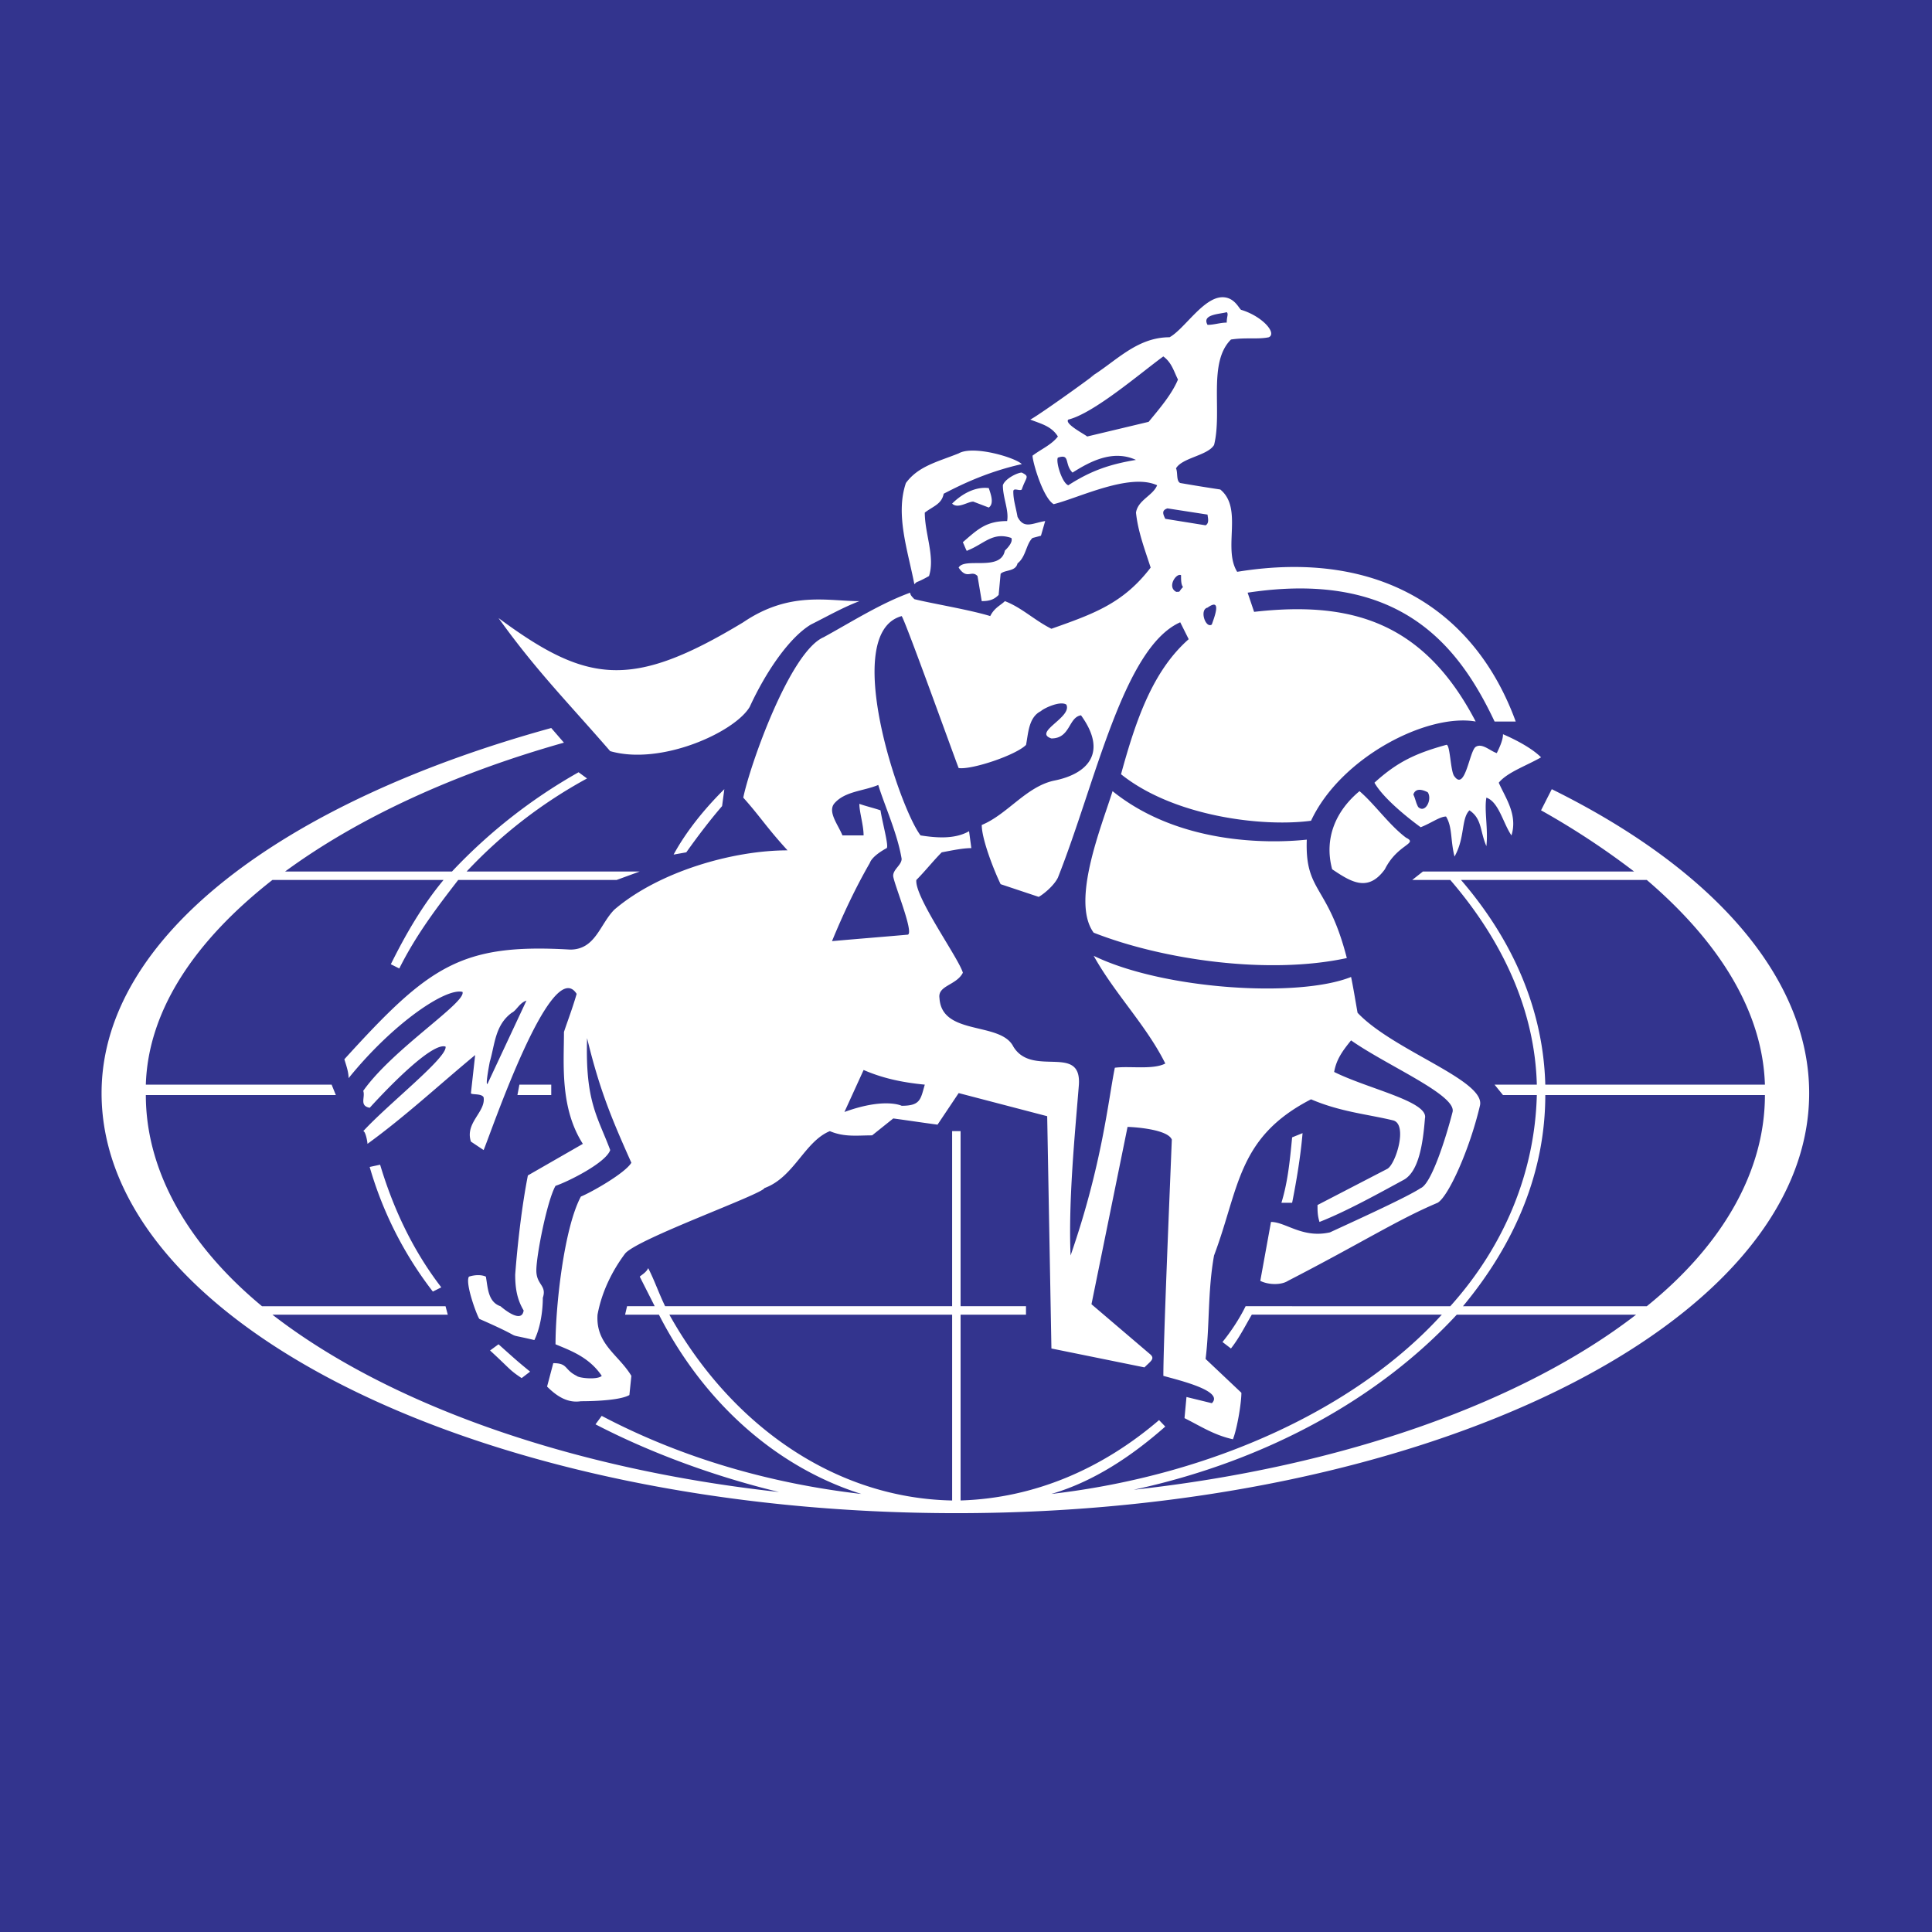<svg xmlns="http://www.w3.org/2000/svg" width="2500" height="2500" viewBox="0 0 192.756 192.756"><g fill-rule="evenodd" clip-rule="evenodd"><path fill="#33348e" d="M0 0h192.756v192.756H0V0z"/><path d="M48.641 108.131l3.882-8.299c-.704.225-.985.984-1.463 1.211-1.688 1.236-1.688 3.205-2.194 4.893 0 0-.479 2.447-.225 2.195zm41.319 2.193c1.884 0 1.884-.646 2.306-2.109-2.306-.225-4.219-.646-6.104-1.463l-1.913 4.191c4.023-1.463 5.711-.619 5.711-.619zm-2.335-32.009c-1.463.619-3.375.619-4.417 1.885-.619.844.422 2.109.844 3.15h2.109c0-1.041-.422-2.306-.422-3.15.619.225 1.463.422 2.109.647.197 1.266.844 3.572.619 3.769-.422.225-1.463.844-1.688 1.49-1.462 2.532-2.728 5.26-3.769 7.792 2.503-.225 5.035-.422 7.566-.647.647-.197-1.463-5.26-1.463-5.878 0-.647.844-1.069.844-1.688-.419-2.532-1.685-5.261-2.332-7.37zm54.82.731c-.479-.253-1.209-.479-1.434.225.225.479.225.76.477 1.238.705.703 1.436-.759.957-1.463zM120.9 62.311c.225-.647 1.068-2.756-.422-1.688-.843.197-.197 2.109.422 1.688zm-2.869-3.741c-.197-.253-.197-.704-.197-1.182-.479-.253-1.434 1.182-.479 1.66.479 0 .198 0 .676-.478zm2.25-6.16c.422-.225.197-.844.197-1.069l-3.994-.619c-.646.197-.422.619-.225 1.041l4.022.647zm-13.697-3.994c2.307-1.491 4.219-2.109 6.75-2.531-2.334-1.069-4.641.197-6.328 1.266-.844-.844-.197-1.913-1.463-1.491-.225.421.422 2.53 1.041 2.756zm1.883-4.866l6.133-1.463c1.041-1.266 2.307-2.728 2.926-4.219-.422-.844-.619-1.688-1.463-2.307-2.307 1.688-6.947 5.682-9.479 6.301-.422.422 1.687 1.491 1.883 1.688zm13.924-11.364c0-.619.197-.844 0-1.041-.646.197-2.531.197-1.912 1.266.646 0 1.265-.225 1.912-.225zm11.982 63.399c-1.885-7.37-4.191-6.526-3.994-11.814-3.994.422-12.854.422-19.379-4.838-1.041 3.375-4.191 10.97-1.885 14.12 6.947 2.729 17.467 4.22 25.258 2.532zM92.688 57.473c.619-1.913-.422-4.219-.422-6.329.844-.647 1.688-.844 1.885-1.885 1.266-.646 4.023-2.109 7.791-2.953-.617-.647-4.838-1.913-6.3-1.069-2.11.844-4.022 1.266-5.26 2.954-1.068 3.15.197 6.75.844 10.098.393-.394 0 0 1.462-.816zm5.962-6.835c.562-.394.197-1.35 0-1.941-1.35-.169-2.7.591-3.656 1.547.562.562 1.547-.197 2.109-.197l1.547.591zm.985 8.719l.197-2.109c.422-.422 1.492-.197 1.688-1.041.844-.647.844-1.913 1.492-2.532l.844-.225.422-1.463c-1.266.197-2.111.844-2.758-.422-.195-1.069-.422-1.688-.422-2.531 0-.422.648 0 .844-.197.422-1.266.844-1.266 0-1.688-.422 0-1.688.619-1.885 1.266 0 1.266.619 2.503.424 3.572-2.111 0-2.955.844-4.417 2.109.197.422.422 1.041.422.844 1.688-.646 2.532-1.913 4.415-1.266.197.422-.42 1.041-.646 1.266-.422 2.11-3.994.619-4.612 1.688.844 1.266 1.266.197 1.884.844l.422 2.503c.842.001 1.264-.196 1.686-.618zM74.799 70.524c1.659-3.601 3.994-6.948 6.104-8.213 1.688-.844 3.15-1.688 4.838-2.334-3.15 0-6.947-1.041-11.589 2.109-11.166 6.751-15.583 6.104-24.414-.422 3.769 5.26 6.947 8.438 11.138 13.276 5.063 1.462 12.432-1.885 13.923-4.416zm78.953 5.035c-.844-.844-2.307-1.66-3.797-2.306 0 .646-.422 1.462-.619 1.884-.646-.197-1.463-1.041-2.109-.619-.619.422-1.041 4.416-2.109 2.953-.422-.422-.422-3.375-.844-3.15-2.953.816-4.838 1.66-7.145 3.77.844 1.49 3.15 3.375 4.613 4.443 1.068-.421 1.912-1.068 2.531-1.068.646 1.068.422 2.306.844 3.994 1.068-1.885.646-3.769 1.49-4.613 1.266.844 1.041 2.082 1.689 3.572.195-1.688-.227-3.572 0-4.838 1.236.422 1.658 2.532 2.502 3.769.646-2.082-.619-3.769-1.266-5.259.845-1.042 2.759-1.689 4.22-2.532zM138.17 86.725c1.266-2.531 3.375-2.531 2.109-3.15-1.688-1.266-3.15-3.375-4.641-4.641-2.307 1.913-3.572 4.641-2.729 7.792 1.886 1.265 3.573 2.334 5.261-.001zm-15.16 56.873c.422-1.068.844-3.6.844-4.641l-3.572-3.375c.422-3.375.197-6.723.844-10.322 2.531-6.723 2.307-11.785 9.676-15.582 2.953 1.266 5.682 1.49 8.213 2.109 1.463.422.225 4.416-.619 4.838l-6.947 3.6c0 .619 0 1.041.197 1.688 2.729-1.068 6.104-2.953 8.438-4.219 1.463-.844 1.885-3.572 2.082-6.104.422-1.688-5.682-2.953-9.057-4.641.225-1.266.844-2.109 1.688-3.15 3.6 2.531 10.547 5.457 10.125 7.145-.646 2.531-2.109 7.172-3.178 7.594-1.266.844-5.879 2.953-9.057 4.416-2.729.619-4.416-1.041-5.879-1.041l-1.068 5.879c.844.422 2.109.422 2.756 0 7.369-3.797 10.941-6.104 14.936-7.791 1.068-.619 3.178-5.26 4.219-9.676.648-2.531-8.635-5.484-12.207-9.281-.225-1.268-.422-2.504-.646-3.572-5.26 2.109-18.732 1.266-25.68-2.11 2.109 3.798 5.26 6.948 7.145 10.745-1.238.646-3.572.225-5.035.422-.648 3.15-1.266 9.676-4.416 18.732-.225-5.457.422-11.982.814-16.848.422-4.416-4.611-.844-6.525-3.994-1.266-2.531-7.144-1.041-7.369-4.838-.197-1.266 1.688-1.266 2.334-2.531-.422-1.463-4.838-7.567-4.641-9.255.844-.844 1.688-1.913 2.531-2.756 1.041-.197 2.11-.422 2.954-.422l-.226-1.688c-1.463.843-3.375.646-4.838.421-2.109-2.728-8.017-20.195-1.884-21.883.421.619 5.259 14.092 5.682 15.161 1.266.197 5.683-1.266 6.722-2.307.227-1.068.227-2.756 1.492-3.375.197-.225 1.883-1.069 2.531-.647.619 1.266-3.375 2.756-1.492 3.375 1.914 0 1.689-2.11 2.955-2.307 2.727 3.769.617 5.878-2.729 6.525-2.758.619-4.641 3.375-7.174 4.416 0 1.462 1.266 4.641 1.885 5.907l3.797 1.266c.424-.226 1.492-1.069 1.914-1.913 3.768-9.479 6.525-22.952 12.207-25.483l.844 1.688c-3.572 3.15-5.26 8.017-6.75 13.473 5.26 4.219 14.119 5.288 18.957 4.641 2.953-6.329 11.588-10.745 16.426-9.901-5.26-10.098-12.629-12.01-22.107-10.941l-.646-1.913c15.188-2.307 21.066 5.288 24.639 12.854h2.109c-3.994-10.941-13.473-17.27-27.789-14.936-1.463-2.334.619-6.329-1.688-8.213a172.128 172.128 0 0 1-3.994-.647c-.422-.197-.225-1.041-.422-1.462.619-1.069 3.15-1.266 3.797-2.334.844-3.347-.646-8.213 1.688-10.52 1.463-.225 2.729 0 3.77-.225.844-.394-.619-2.082-2.729-2.729-.197 0-.619-1.266-1.885-1.266-1.912 0-3.797 3.178-5.287 3.994-3.348 0-5.457 2.531-7.988 4.022 2.531-1.688-5.064 3.797-5.908 4.191 1.07.422 2.109.647 2.758 1.688-.648.844-1.688 1.266-2.531 1.913 0 .619 1.041 4.219 2.109 4.838 2.502-.619 7.566-3.15 10.322-1.885-.422 1.041-1.912 1.463-2.109 2.729.197 1.884.844 3.572 1.463 5.484-2.729 3.572-5.682 4.613-9.902 6.104-1.688-.844-2.953-2.109-4.641-2.756-.422.422-1.041.647-1.463 1.49-2.109-.646-5.906-1.266-7.565-1.687-.225-.225-.422-.422-.422-.647-2.954 1.068-5.907 2.953-8.635 4.444-3.375 1.462-7.369 12.826-8.017 16.004 1.688 1.885 2.307 2.953 4.417 5.26-5.457 0-12.827 2.11-17.271 5.907-1.462 1.462-1.884 3.994-4.416 3.994-10.942-.647-14.12 1.688-22.53 10.942.197.646.422 1.266.422 1.885 4.416-5.457 9.676-9.029 11.363-8.607.422 1.041-6.947 5.682-9.901 9.873.225.646-.421 1.49.647 1.688 2.307-2.531 6.301-6.525 7.566-6.104.225 1.068-5.682 5.682-8.213 8.438.225 0 .422 1.041.422 1.266 3.797-2.756 7.172-5.906 10.744-8.859l-.422 3.797c0 .197 1.069 0 1.266.422.226 1.463-1.884 2.531-1.266 4.416l1.266.844c.647-1.463 6.751-19.577 9.282-15.582-.422 1.461-.844 2.531-1.266 3.797 0 3.15-.422 7.566 1.885 11.166l-5.485 3.15c-.619 3.15-1.041 6.947-1.266 9.9 0 1.463.225 2.531.843 3.572-.196 1.463-2.306-.422-2.306-.422-1.266-.422-1.266-1.885-1.462-2.953-.422-.197-1.069-.197-1.688 0-.422.646.844 4.021 1.041 4.219 5.259 2.307 1.913 1.266 5.485 2.109.619-1.266.844-2.953.844-4.219.422-1.266-.647-1.266-.647-2.729 0-1.49 1.069-6.947 1.913-8.438 1.266-.422 5.035-2.307 5.457-3.572-1.266-3.375-2.503-4.838-2.307-11.166 1.266 5.26 2.532 8.213 4.417 12.432-.619 1.041-3.994 2.953-5.035 3.375-1.688 3.15-2.531 10.941-2.531 14.738 1.463.619 3.347 1.266 4.613 3.15-.422.422-2.306.225-2.503 0-1.266-.619-.844-1.266-2.334-1.266l-.619 2.336c1.041 1.039 2.109 1.658 3.375 1.461.422 0 3.77 0 4.838-.617l.197-1.914c-1.266-2.109-3.572-3.15-3.375-6.104.422-2.307 1.491-4.416 2.756-6.104 1.266-1.49 13.67-5.906 13.895-6.525 2.954-1.068 3.994-4.641 6.526-5.682 1.462.619 2.728.422 4.219.422l2.109-1.688c1.463.197 2.926.422 4.416.619l2.11-3.15 8.831 2.307.422 23.176 9.283 1.885c.619-.619 1.041-.844.619-1.266l-5.906-5.035 3.6-17.691c.422 0 3.994.197 4.416 1.266-.225 5.682-.844 20.195-.844 23.57 1.463.422 6.104 1.49 4.838 2.729l-2.531-.619-.197 2.109c1.681.844 2.947 1.688 4.832 2.11zm31.164-35.383c-.195-7.369-3.15-14.317-8.41-20.421h18.537c7.369 6.3 11.561 13.249 11.785 20.421h-21.912zm0 1.041h21.912c0 7.594-4.219 14.963-11.785 21.066h-18.34c5.26-6.328 8.213-13.472 8.213-21.066zm-8.832 21.91c-7.594 8.213-18.76 14.543-32.232 17.467 21.066-2.307 38.955-8.832 50.123-17.467h-17.891zm-15.385-18.113c-.197 2.334-.619 4.838-1.041 6.947h-1.068c.646-2.109.844-4.219 1.068-6.525l1.041-.422zm-77.069 23.795c-1.266-1.041-1.266-1.041-3.15-2.729l-.844.619c2.081 1.912 1.885 1.912 3.15 2.756l.844-.646zm2.11-28.633v1.041h-3.375l.197-1.041h3.178zm12.207-22.953l1.266-.225c1.041-1.463 2.307-3.15 3.572-4.613l.225-1.688c-1.913 1.886-3.798 4.192-5.063 6.526zm77.49 45.06c5.484-6.104 8.439-13.473 8.635-21.066h-3.375l-.844-1.041h4.219c-.195-7.369-3.375-14.317-8.635-20.421h-3.797l1.068-.844h21.068a77.794 77.794 0 0 0-9.283-6.104l1.07-2.11c16.623 8.213 25.68 19.156 25.68 30.322 0 23.148-38.338 41.91-85.085 41.91-46.944 0-85.282-18.762-85.282-41.91 0-15.583 18.114-29.056 44.863-36.425l1.266 1.462c-11.167 3.15-20.646 7.595-27.818 12.854h16.651a53.247 53.247 0 0 1 12.629-9.901l.843.619a47.72 47.72 0 0 0-12.01 9.282H63.83l-2.307.844H45.715c-2.109 2.728-4.191 5.457-5.878 8.832l-.844-.422c1.463-2.954 3.15-5.879 5.26-8.41H27.179c-7.791 6.104-12.404 13.052-12.629 20.421h18.536l.422 1.041H14.55c0 7.594 4.219 14.963 11.589 21.066H44.45l.225.844H27.179c11.392 8.832 29.506 15.387 50.545 17.693-6.104-1.463-12.629-3.799-18.311-6.752l.619-.844c8.016 4.219 16.848 6.75 25.905 7.791-8.635-2.729-15.779-9.254-20.196-17.889h-3.375l.197-.844h2.756c-.422-.844-1.069-2.109-1.491-2.953.225-.197.646-.422.844-.844.647 1.266 1.068 2.531 1.688 3.797h28.634v-17.467h.844v17.467h6.525v.844h-6.525v18.537c7.369-.227 14.121-3.15 19.802-8.018l.619.646c-3.348 2.955-7.145 5.486-11.365 6.723 16.23-1.885 30.547-8.635 38.957-17.889h-18.957c-.619 1.041-1.238 2.307-2.082 3.375l-.844-.646c.844-1.041 1.688-2.307 2.307-3.572 6.75.002 13.698.002 20.42.002zm-100.667-1.884l-.844.422a37.125 37.125 0 0 1-6.301-12.432l1.041-.225c1.266 4.219 3.179 8.438 6.104 12.235zm22.755 2.728h28.212v18.537c-11.786-.226-22.109-7.596-28.212-18.537z" fill="#fff"/></g></svg>